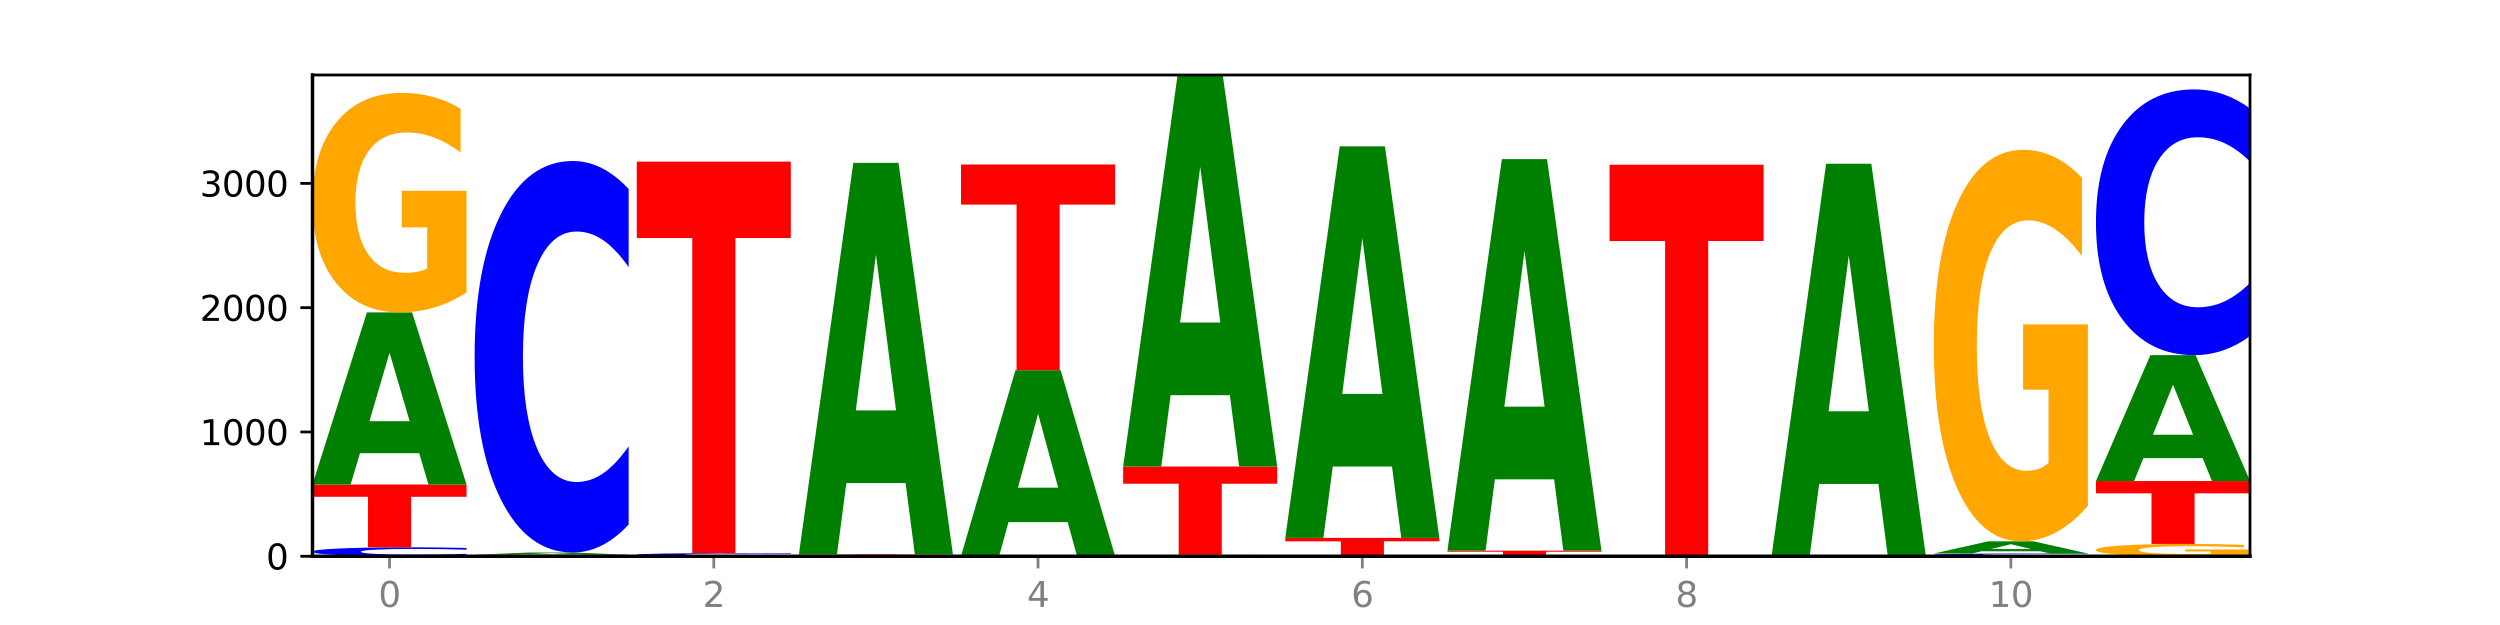 <?xml version="1.0" encoding="utf-8" standalone="no"?>
<!DOCTYPE svg PUBLIC "-//W3C//DTD SVG 1.1//EN"
  "http://www.w3.org/Graphics/SVG/1.1/DTD/svg11.dtd">
<svg xmlns:xlink="http://www.w3.org/1999/xlink" width="720pt" height="180pt" viewBox="0 0 720 180" xmlns="http://www.w3.org/2000/svg" version="1.1">
 <defs>
  <style type="text/css">*{stroke-linejoin: round; stroke-linecap: butt}</style>
 </defs>
 <g id="figure_1">
  <g id="patch_1">
   <path d="M 0 180 
L 720 180 
L 720 0 
L 0 0 
z
" style="fill: #ffffff"/>
  </g>
  <g id="axes_1">
   <g id="patch_2">
    <path d="M 90 160.2 
L 648 160.2 
L 648 21.6 
L 90 21.6 
z
" style="fill: #ffffff"/>
   </g>
   <g id="line2d_1">
    <path d="M 90 160.2 
L 648 160.2 
" clip-path="url(#p4ec4f8fd17)" style="fill: none; stroke: #000000; stroke-width: 0.5; stroke-linecap: square"/>
   </g>
   <g id="patch_3">
    <path d="M 134.36 160.015 
Q 130.649 160.107 126.637 160.153 
Q 122.624 160.2 118.254 160.2 
Q 105.222 160.2 97.611 159.853 
Q 90 159.506 90 158.912 
Q 90 158.316 97.611 157.97 
Q 105.222 157.623 118.254 157.623 
Q 122.624 157.623 126.637 157.67 
Q 130.649 157.716 134.36 157.807 
L 134.36 158.321 
Q 130.616 158.2 126.983 158.143 
Q 123.351 158.087 119.339 158.087 
Q 112.141 158.087 108.017 158.307 
Q 103.904 158.526 103.904 158.912 
Q 103.904 159.297 108.017 159.516 
Q 112.141 159.736 119.339 159.736 
Q 123.351 159.736 126.983 159.679 
Q 130.616 159.622 134.36 159.501 
L 134.36 160.015 
z
" clip-path="url(#p4ec4f8fd17)" style="fill: #0000ff"/>
   </g>
   <g id="patch_4">
    <path d="M 90 139.546 
L 134.36 139.546 
L 134.36 143.071 
L 118.401 143.071 
L 118.401 157.623 
L 105.99 157.623 
L 105.99 143.071 
L 90 143.071 
L 90 139.546 
z
" clip-path="url(#p4ec4f8fd17)" style="fill: #ff0000"/>
   </g>
   <g id="patch_5">
    <path d="M 120.728 130.515 
L 103.668 130.515 
L 100.974 139.546 
L 90 139.546 
L 105.672 89.969 
L 118.687 89.969 
L 134.36 139.546 
L 123.395 139.546 
L 120.728 130.515 
z
M 106.389 121.313 
L 117.98 121.313 
L 112.194 101.593 
L 106.389 121.313 
z
" clip-path="url(#p4ec4f8fd17)" style="fill: #008000"/>
   </g>
   <g id="patch_6">
    <path d="M 134.36 84.25 
Q 129.886 87.11 125.074 88.546 
Q 120.263 89.969 115.133 89.969 
Q 103.541 89.969 96.77 81.455 
Q 90 72.941 90 58.382 
Q 90 43.652 96.89 35.203 
Q 103.789 26.755 115.789 26.755 
Q 120.412 26.755 124.647 27.904 
Q 128.892 29.04 132.65 31.286 
L 132.65 43.887 
Q 128.773 41.001 124.935 39.578 
Q 121.098 38.141 117.24 38.141 
Q 110.102 38.141 106.235 43.391 
Q 102.367 48.627 102.367 58.382 
Q 102.367 68.045 106.096 73.32 
Q 109.824 78.583 116.684 78.583 
Q 118.553 78.583 120.153 78.282 
Q 121.754 77.969 123.026 77.316 
L 123.026 65.485 
L 115.719 65.485 
L 115.719 54.947 
L 134.36 54.947 
L 134.36 84.25 
z
" clip-path="url(#p4ec4f8fd17)" style="fill: #ffa600"/>
   </g>
   <g id="patch_7">
    <path d="M 136.695 159.77 
L 181.054 159.77 
L 181.054 159.854 
L 165.095 159.854 
L 165.095 160.2 
L 152.685 160.2 
L 152.685 159.854 
L 136.695 159.854 
L 136.695 159.77 
z
" clip-path="url(#p4ec4f8fd17)" style="fill: #ff0000"/>
   </g>
   <g id="patch_8">
    <path d="M 167.423 159.653 
L 150.363 159.653 
L 147.669 159.77 
L 136.695 159.77 
L 152.367 159.126 
L 165.382 159.126 
L 181.054 159.77 
L 170.089 159.77 
L 167.423 159.653 
z
M 153.083 159.533 
L 164.675 159.533 
L 158.888 159.277 
L 153.083 159.533 
z
" clip-path="url(#p4ec4f8fd17)" style="fill: #008000"/>
   </g>
   <g id="patch_9">
    <path d="M 181.054 151.044 
Q 177.344 155.05 173.331 157.076 
Q 169.319 159.126 164.949 159.126 
Q 151.917 159.126 144.306 143.94 
Q 136.695 128.754 136.695 102.783 
Q 136.695 76.72 144.306 61.557 
Q 151.917 46.37 164.949 46.37 
Q 169.319 46.37 173.331 48.42 
Q 177.344 50.447 181.054 54.453 
L 181.054 76.929 
Q 177.31 71.619 173.678 69.15 
Q 170.045 66.681 166.033 66.681 
Q 158.835 66.681 154.711 76.3 
Q 150.598 85.897 150.598 102.783 
Q 150.598 119.6 154.711 129.219 
Q 158.835 138.816 166.033 138.816 
Q 170.045 138.816 173.678 136.347 
Q 177.31 133.855 181.054 128.544 
L 181.054 151.044 
z
" clip-path="url(#p4ec4f8fd17)" style="fill: #0000ff"/>
   </g>
   <g id="patch_10">
    <path d="M 227.749 160.136 
Q 224.038 160.168 220.026 160.184 
Q 216.014 160.2 211.644 160.2 
Q 198.612 160.2 191 160.079 
Q 183.389 159.959 183.389 159.753 
Q 183.389 159.546 191 159.426 
Q 198.612 159.305 211.644 159.305 
Q 216.014 159.305 220.026 159.321 
Q 224.038 159.337 227.749 159.369 
L 227.749 159.548 
Q 224.005 159.505 220.372 159.486 
Q 216.74 159.466 212.728 159.466 
Q 205.53 159.466 201.406 159.543 
Q 197.293 159.619 197.293 159.753 
Q 197.293 159.886 201.406 159.963 
Q 205.53 160.039 212.728 160.039 
Q 216.74 160.039 220.372 160.019 
Q 224.005 159.999 227.749 159.957 
L 227.749 160.136 
z
" clip-path="url(#p4ec4f8fd17)" style="fill: #0000ff"/>
   </g>
   <g id="patch_11">
    <path d="M 183.389 46.549 
L 227.749 46.549 
L 227.749 68.54 
L 211.79 68.54 
L 211.79 159.305 
L 199.379 159.305 
L 199.379 68.54 
L 183.389 68.54 
L 183.389 46.549 
z
" clip-path="url(#p4ec4f8fd17)" style="fill: #ff0000"/>
   </g>
   <g id="patch_12">
    <path d="M 230.084 159.663 
L 274.444 159.663 
L 274.444 159.768 
L 258.484 159.768 
L 258.484 160.2 
L 246.074 160.2 
L 246.074 159.768 
L 230.084 159.768 
L 230.084 159.663 
z
" clip-path="url(#p4ec4f8fd17)" style="fill: #ff0000"/>
   </g>
   <g id="patch_13">
    <path d="M 260.812 139.122 
L 243.752 139.122 
L 241.058 159.663 
L 230.084 159.663 
L 245.756 46.907 
L 258.771 46.907 
L 274.444 159.663 
L 263.478 159.663 
L 260.812 139.122 
z
M 246.473 118.195 
L 258.064 118.195 
L 252.277 73.344 
L 246.473 118.195 
z
" clip-path="url(#p4ec4f8fd17)" style="fill: #008000"/>
   </g>
   <g id="patch_14">
    <path d="M 321.138 160.195 
Q 317.427 160.197 313.415 160.199 
Q 309.403 160.2 305.033 160.2 
Q 292.001 160.2 284.389 160.19 
Q 276.778 160.181 276.778 160.164 
Q 276.778 160.148 284.389 160.138 
Q 292.001 160.128 305.033 160.128 
Q 309.403 160.128 313.415 160.13 
Q 317.427 160.131 321.138 160.134 
L 321.138 160.148 
Q 317.394 160.144 313.762 160.143 
Q 310.129 160.141 306.117 160.141 
Q 298.919 160.141 294.795 160.147 
Q 290.682 160.154 290.682 160.164 
Q 290.682 160.175 294.795 160.181 
Q 298.919 160.187 306.117 160.187 
Q 310.129 160.187 313.762 160.186 
Q 317.394 160.184 321.138 160.181 
L 321.138 160.195 
z
" clip-path="url(#p4ec4f8fd17)" style="fill: #0000ff"/>
   </g>
   <g id="patch_15">
    <path d="M 307.506 150.38 
L 290.446 150.38 
L 287.753 160.128 
L 276.778 160.128 
L 292.451 106.614 
L 305.466 106.614 
L 321.138 160.128 
L 310.173 160.128 
L 307.506 150.38 
z
M 293.167 140.448 
L 304.758 140.448 
L 298.972 119.161 
L 293.167 140.448 
z
" clip-path="url(#p4ec4f8fd17)" style="fill: #008000"/>
   </g>
   <g id="patch_16">
    <path d="M 276.778 47.373 
L 321.138 47.373 
L 321.138 58.926 
L 305.179 58.926 
L 305.179 106.614 
L 292.768 106.614 
L 292.768 58.926 
L 276.778 58.926 
L 276.778 47.373 
z
" clip-path="url(#p4ec4f8fd17)" style="fill: #ff0000"/>
   </g>
   <g id="patch_17">
    <path d="M 367.833 160.161 
Q 363.359 160.181 358.547 160.19 
Q 353.735 160.2 348.605 160.2 
Q 337.013 160.2 330.243 160.142 
Q 323.473 160.084 323.473 159.985 
Q 323.473 159.885 330.362 159.828 
Q 337.262 159.77 349.262 159.77 
Q 353.884 159.77 358.12 159.778 
Q 362.365 159.786 366.123 159.801 
L 366.123 159.887 
Q 362.245 159.867 358.408 159.858 
Q 354.57 159.848 350.713 159.848 
Q 343.575 159.848 339.708 159.883 
Q 335.84 159.919 335.84 159.985 
Q 335.84 160.051 339.568 160.087 
Q 343.297 160.123 350.156 160.123 
Q 352.025 160.123 353.626 160.121 
Q 355.227 160.118 356.499 160.114 
L 356.499 160.034 
L 349.192 160.034 
L 349.192 159.962 
L 367.833 159.962 
L 367.833 160.161 
z
" clip-path="url(#p4ec4f8fd17)" style="fill: #ffa600"/>
   </g>
   <g id="patch_18">
    <path d="M 323.473 134.356 
L 367.833 134.356 
L 367.833 139.312 
L 351.873 139.312 
L 351.873 159.77 
L 339.463 159.77 
L 339.463 139.312 
L 323.473 139.312 
L 323.473 134.356 
z
" clip-path="url(#p4ec4f8fd17)" style="fill: #ff0000"/>
   </g>
   <g id="patch_19">
    <path d="M 354.201 113.815 
L 337.141 113.815 
L 334.447 134.356 
L 323.473 134.356 
L 339.145 21.6 
L 352.16 21.6 
L 367.833 134.356 
L 356.867 134.356 
L 354.201 113.815 
z
M 339.862 92.888 
L 351.453 92.888 
L 345.666 48.037 
L 339.862 92.888 
z
" clip-path="url(#p4ec4f8fd17)" style="fill: #008000"/>
   </g>
   <g id="patch_20">
    <path d="M 414.527 160.194 
Q 410.053 160.197 405.242 160.198 
Q 400.43 160.2 395.3 160.2 
Q 383.708 160.2 376.938 160.19 
Q 370.167 160.181 370.167 160.164 
Q 370.167 160.148 377.057 160.138 
Q 383.956 160.128 395.956 160.128 
Q 400.579 160.128 404.814 160.13 
Q 409.059 160.131 412.817 160.134 
L 412.817 160.148 
Q 408.94 160.145 405.102 160.143 
Q 401.265 160.141 397.408 160.141 
Q 390.269 160.141 386.402 160.147 
Q 382.535 160.153 382.535 160.164 
Q 382.535 160.175 386.263 160.181 
Q 389.991 160.187 396.851 160.187 
Q 398.72 160.187 400.321 160.187 
Q 401.921 160.186 403.194 160.186 
L 403.194 160.172 
L 395.887 160.172 
L 395.887 160.16 
L 414.527 160.16 
L 414.527 160.194 
z
" clip-path="url(#p4ec4f8fd17)" style="fill: #ffa600"/>
   </g>
   <g id="patch_21">
    <path d="M 414.527 160.121 
Q 410.817 160.125 406.804 160.126 
Q 402.792 160.128 398.422 160.128 
Q 385.39 160.128 377.779 160.114 
Q 370.167 160.099 370.167 160.075 
Q 370.167 160.05 377.779 160.035 
Q 385.39 160.021 398.422 160.021 
Q 402.792 160.021 406.804 160.023 
Q 410.817 160.025 414.527 160.029 
L 414.527 160.05 
Q 410.783 160.045 407.151 160.043 
Q 403.518 160.04 399.506 160.04 
Q 392.308 160.04 388.184 160.05 
Q 384.071 160.059 384.071 160.075 
Q 384.071 160.091 388.184 160.1 
Q 392.308 160.109 399.506 160.109 
Q 403.518 160.109 407.151 160.107 
Q 410.783 160.104 414.527 160.099 
L 414.527 160.121 
z
" clip-path="url(#p4ec4f8fd17)" style="fill: #0000ff"/>
   </g>
   <g id="patch_22">
    <path d="M 370.167 154.902 
L 414.527 154.902 
L 414.527 155.901 
L 398.568 155.901 
L 398.568 160.021 
L 386.158 160.021 
L 386.158 155.901 
L 370.167 155.901 
L 370.167 154.902 
z
" clip-path="url(#p4ec4f8fd17)" style="fill: #ff0000"/>
   </g>
   <g id="patch_23">
    <path d="M 400.895 134.362 
L 383.835 134.362 
L 381.142 154.902 
L 370.167 154.902 
L 385.84 42.147 
L 398.855 42.147 
L 414.527 154.902 
L 403.562 154.902 
L 400.895 134.362 
z
M 386.556 113.434 
L 398.147 113.434 
L 392.361 68.584 
L 386.556 113.434 
z
" clip-path="url(#p4ec4f8fd17)" style="fill: #008000"/>
   </g>
   <g id="patch_24">
    <path d="M 416.862 158.589 
L 461.222 158.589 
L 461.222 158.903 
L 445.263 158.903 
L 445.263 160.2 
L 432.852 160.2 
L 432.852 158.903 
L 416.862 158.903 
L 416.862 158.589 
z
" clip-path="url(#p4ec4f8fd17)" style="fill: #ff0000"/>
   </g>
   <g id="patch_25">
    <path d="M 447.59 138.049 
L 430.53 138.049 
L 427.836 158.589 
L 416.862 158.589 
L 432.534 45.834 
L 445.549 45.834 
L 461.222 158.589 
L 450.257 158.589 
L 447.59 138.049 
z
M 433.251 117.121 
L 444.842 117.121 
L 439.055 72.27 
L 433.251 117.121 
z
" clip-path="url(#p4ec4f8fd17)" style="fill: #008000"/>
   </g>
   <g id="patch_26">
    <path d="M 463.556 47.444 
L 507.916 47.444 
L 507.916 69.435 
L 491.957 69.435 
L 491.957 160.2 
L 479.547 160.2 
L 479.547 69.435 
L 463.556 69.435 
L 463.556 47.444 
z
" clip-path="url(#p4ec4f8fd17)" style="fill: #ff0000"/>
   </g>
   <g id="patch_27">
    <path d="M 554.611 160.194 
Q 550.137 160.197 545.325 160.198 
Q 540.514 160.2 535.384 160.2 
Q 523.792 160.2 517.021 160.19 
Q 510.251 160.181 510.251 160.164 
Q 510.251 160.148 517.141 160.138 
Q 524.04 160.128 536.04 160.128 
Q 540.663 160.128 544.898 160.13 
Q 549.143 160.131 552.901 160.134 
L 552.901 160.148 
Q 549.024 160.145 545.186 160.143 
Q 541.349 160.141 537.491 160.141 
Q 530.353 160.141 526.486 160.147 
Q 522.619 160.153 522.619 160.164 
Q 522.619 160.175 526.347 160.181 
Q 530.075 160.187 536.935 160.187 
Q 538.804 160.187 540.404 160.187 
Q 542.005 160.186 543.277 160.186 
L 543.277 160.172 
L 535.97 160.172 
L 535.97 160.16 
L 554.611 160.16 
L 554.611 160.194 
z
" clip-path="url(#p4ec4f8fd17)" style="fill: #ffa600"/>
   </g>
   <g id="patch_28">
    <path d="M 554.611 160.121 
Q 550.9 160.125 546.888 160.126 
Q 542.875 160.128 538.505 160.128 
Q 525.474 160.128 517.862 160.114 
Q 510.251 160.099 510.251 160.075 
Q 510.251 160.05 517.862 160.035 
Q 525.474 160.021 538.505 160.021 
Q 542.875 160.021 546.888 160.023 
Q 550.9 160.025 554.611 160.029 
L 554.611 160.05 
Q 550.867 160.045 547.234 160.043 
Q 543.602 160.04 539.59 160.04 
Q 532.392 160.04 528.268 160.05 
Q 524.155 160.059 524.155 160.075 
Q 524.155 160.091 528.268 160.1 
Q 532.392 160.109 539.59 160.109 
Q 543.602 160.109 547.234 160.107 
Q 550.867 160.104 554.611 160.099 
L 554.611 160.121 
z
" clip-path="url(#p4ec4f8fd17)" style="fill: #0000ff"/>
   </g>
   <g id="patch_29">
    <path d="M 510.251 159.914 
L 554.611 159.914 
L 554.611 159.935 
L 538.652 159.935 
L 538.652 160.021 
L 526.241 160.021 
L 526.241 159.935 
L 510.251 159.935 
L 510.251 159.914 
z
" clip-path="url(#p4ec4f8fd17)" style="fill: #ff0000"/>
   </g>
   <g id="patch_30">
    <path d="M 540.979 139.373 
L 523.919 139.373 
L 521.225 159.914 
L 510.251 159.914 
L 525.923 47.158 
L 538.938 47.158 
L 554.611 159.914 
L 543.646 159.914 
L 540.979 139.373 
z
M 526.64 118.446 
L 538.231 118.446 
L 532.445 73.595 
L 526.64 118.446 
z
" clip-path="url(#p4ec4f8fd17)" style="fill: #008000"/>
   </g>
   <g id="patch_31">
    <path d="M 556.946 160.093 
L 601.305 160.093 
L 601.305 160.114 
L 585.346 160.114 
L 585.346 160.2 
L 572.936 160.2 
L 572.936 160.114 
L 556.946 160.114 
L 556.946 160.093 
z
" clip-path="url(#p4ec4f8fd17)" style="fill: #ff0000"/>
   </g>
   <g id="patch_32">
    <path d="M 601.305 160.044 
Q 597.595 160.068 593.582 160.08 
Q 589.57 160.093 585.2 160.093 
Q 572.168 160.093 564.557 160.001 
Q 556.946 159.909 556.946 159.753 
Q 556.946 159.596 564.557 159.504 
Q 572.168 159.412 585.2 159.412 
Q 589.57 159.412 593.582 159.425 
Q 597.595 159.437 601.305 159.461 
L 601.305 159.597 
Q 597.561 159.565 593.929 159.55 
Q 590.297 159.535 586.284 159.535 
Q 579.086 159.535 574.962 159.593 
Q 570.849 159.651 570.849 159.753 
Q 570.849 159.854 574.962 159.912 
Q 579.086 159.97 586.284 159.97 
Q 590.297 159.97 593.929 159.955 
Q 597.561 159.94 601.305 159.908 
L 601.305 160.044 
z
" clip-path="url(#p4ec4f8fd17)" style="fill: #0000ff"/>
   </g>
   <g id="patch_33">
    <path d="M 587.674 158.773 
L 570.614 158.773 
L 567.92 159.412 
L 556.946 159.412 
L 572.618 155.905 
L 585.633 155.905 
L 601.305 159.412 
L 590.34 159.412 
L 587.674 158.773 
z
M 573.335 158.122 
L 584.926 158.122 
L 579.139 156.727 
L 573.335 158.122 
z
" clip-path="url(#p4ec4f8fd17)" style="fill: #008000"/>
   </g>
   <g id="patch_34">
    <path d="M 601.305 145.703 
Q 596.832 150.804 592.02 153.366 
Q 587.208 155.905 582.078 155.905 
Q 570.486 155.905 563.716 140.718 
Q 556.946 125.532 556.946 99.562 
Q 556.946 73.288 563.835 58.219 
Q 570.735 43.149 582.734 43.149 
Q 587.357 43.149 591.592 45.199 
Q 595.838 47.225 599.595 51.231 
L 599.595 73.708 
Q 595.718 68.56 591.881 66.021 
Q 588.043 63.459 584.186 63.459 
Q 577.048 63.459 573.18 72.823 
Q 569.313 82.163 569.313 99.562 
Q 569.313 116.798 573.041 126.207 
Q 576.769 135.594 583.629 135.594 
Q 585.498 135.594 587.099 135.058 
Q 588.699 134.499 589.972 133.335 
L 589.972 112.232 
L 582.665 112.232 
L 582.665 93.436 
L 601.305 93.436 
L 601.305 145.703 
z
" clip-path="url(#p4ec4f8fd17)" style="fill: #ffa600"/>
   </g>
   <g id="patch_35">
    <path d="M 648 159.879 
Q 643.526 160.04 638.714 160.12 
Q 633.903 160.2 628.773 160.2 
Q 617.181 160.2 610.41 159.723 
Q 603.64 159.245 603.64 158.429 
Q 603.64 157.603 610.53 157.13 
Q 617.429 156.656 629.429 156.656 
Q 634.052 156.656 638.287 156.721 
Q 642.532 156.784 646.29 156.91 
L 646.29 157.617 
Q 642.413 157.455 638.575 157.375 
Q 634.738 157.295 630.88 157.295 
Q 623.742 157.295 619.875 157.589 
Q 616.008 157.882 616.008 158.429 
Q 616.008 158.971 619.736 159.267 
Q 623.464 159.562 630.324 159.562 
Q 632.193 159.562 633.793 159.545 
Q 635.394 159.527 636.666 159.491 
L 636.666 158.827 
L 629.359 158.827 
L 629.359 158.237 
L 648 158.237 
L 648 159.879 
z
" clip-path="url(#p4ec4f8fd17)" style="fill: #ffa600"/>
   </g>
   <g id="patch_36">
    <path d="M 603.64 138.544 
L 648 138.544 
L 648 142.076 
L 632.041 142.076 
L 632.041 156.656 
L 619.63 156.656 
L 619.63 142.076 
L 603.64 142.076 
L 603.64 138.544 
z
" clip-path="url(#p4ec4f8fd17)" style="fill: #ff0000"/>
   </g>
   <g id="patch_37">
    <path d="M 634.368 131.938 
L 617.308 131.938 
L 614.614 138.544 
L 603.64 138.544 
L 619.313 102.283 
L 632.328 102.283 
L 648 138.544 
L 637.035 138.544 
L 634.368 131.938 
z
M 620.029 125.208 
L 631.62 125.208 
L 625.834 110.785 
L 620.029 125.208 
z
" clip-path="url(#p4ec4f8fd17)" style="fill: #008000"/>
   </g>
   <g id="patch_38">
    <path d="M 648 96.797 
Q 644.289 99.516 640.277 100.892 
Q 636.265 102.283 631.895 102.283 
Q 618.863 102.283 611.251 91.976 
Q 603.64 81.668 603.64 64.041 
Q 603.64 46.351 611.251 36.06 
Q 618.863 25.752 631.895 25.752 
Q 636.265 25.752 640.277 27.143 
Q 644.289 28.519 648 31.238 
L 648 46.493 
Q 644.256 42.889 640.623 41.213 
Q 636.991 39.538 632.979 39.538 
Q 625.781 39.538 621.657 46.067 
Q 617.544 52.58 617.544 64.041 
Q 617.544 75.455 621.657 81.984 
Q 625.781 88.498 632.979 88.498 
Q 636.991 88.498 640.623 86.822 
Q 644.256 85.13 648 81.526 
L 648 96.797 
z
" clip-path="url(#p4ec4f8fd17)" style="fill: #0000ff"/>
   </g>
   <g id="matplotlib.axis_1">
    <g id="xtick_1">
     <g id="line2d_2">
      <defs>
       <path id="me879d46d15" d="M 0 0 
L 0 3.5 
" style="stroke: #808080; stroke-width: 0.8"/>
      </defs>
      <g>
       <use xlink:href="#me879d46d15" x="112.18" y="160.2" style="fill: #808080; stroke: #808080; stroke-width: 0.8"/>
      </g>
     </g>
     <g id="text_1">
      <!-- 0 -->
      <g style="fill: #808080" transform="translate(108.999 174.798) scale(0.1 -0.1)">
       <defs>
        <path id="DejaVuSans-30" d="M 2034 4250 
Q 1547 4250 1301 3770 
Q 1056 3291 1056 2328 
Q 1056 1369 1301 889 
Q 1547 409 2034 409 
Q 2525 409 2770 889 
Q 3016 1369 3016 2328 
Q 3016 3291 2770 3770 
Q 2525 4250 2034 4250 
z
M 2034 4750 
Q 2819 4750 3233 4129 
Q 3647 3509 3647 2328 
Q 3647 1150 3233 529 
Q 2819 -91 2034 -91 
Q 1250 -91 836 529 
Q 422 1150 422 2328 
Q 422 3509 836 4129 
Q 1250 4750 2034 4750 
z
" transform="scale(0.016)"/>
       </defs>
       <use xlink:href="#DejaVuSans-30"/>
      </g>
     </g>
    </g>
    <g id="xtick_2">
     <g id="line2d_3">
      <g>
       <use xlink:href="#me879d46d15" x="205.569" y="160.2" style="fill: #808080; stroke: #808080; stroke-width: 0.8"/>
      </g>
     </g>
     <g id="text_2">
      <!-- 2 -->
      <g style="fill: #808080" transform="translate(202.388 174.798) scale(0.1 -0.1)">
       <defs>
        <path id="DejaVuSans-32" d="M 1228 531 
L 3431 531 
L 3431 0 
L 469 0 
L 469 531 
Q 828 903 1448 1529 
Q 2069 2156 2228 2338 
Q 2531 2678 2651 2914 
Q 2772 3150 2772 3378 
Q 2772 3750 2511 3984 
Q 2250 4219 1831 4219 
Q 1534 4219 1204 4116 
Q 875 4013 500 3803 
L 500 4441 
Q 881 4594 1212 4672 
Q 1544 4750 1819 4750 
Q 2544 4750 2975 4387 
Q 3406 4025 3406 3419 
Q 3406 3131 3298 2873 
Q 3191 2616 2906 2266 
Q 2828 2175 2409 1742 
Q 1991 1309 1228 531 
z
" transform="scale(0.016)"/>
       </defs>
       <use xlink:href="#DejaVuSans-32"/>
      </g>
     </g>
    </g>
    <g id="xtick_3">
     <g id="line2d_4">
      <g>
       <use xlink:href="#me879d46d15" x="298.958" y="160.2" style="fill: #808080; stroke: #808080; stroke-width: 0.8"/>
      </g>
     </g>
     <g id="text_3">
      <!-- 4 -->
      <g style="fill: #808080" transform="translate(295.777 174.798) scale(0.1 -0.1)">
       <defs>
        <path id="DejaVuSans-34" d="M 2419 4116 
L 825 1625 
L 2419 1625 
L 2419 4116 
z
M 2253 4666 
L 3047 4666 
L 3047 1625 
L 3713 1625 
L 3713 1100 
L 3047 1100 
L 3047 0 
L 2419 0 
L 2419 1100 
L 313 1100 
L 313 1709 
L 2253 4666 
z
" transform="scale(0.016)"/>
       </defs>
       <use xlink:href="#DejaVuSans-34"/>
      </g>
     </g>
    </g>
    <g id="xtick_4">
     <g id="line2d_5">
      <g>
       <use xlink:href="#me879d46d15" x="392.347" y="160.2" style="fill: #808080; stroke: #808080; stroke-width: 0.8"/>
      </g>
     </g>
     <g id="text_4">
      <!-- 6 -->
      <g style="fill: #808080" transform="translate(389.166 174.798) scale(0.1 -0.1)">
       <defs>
        <path id="DejaVuSans-36" d="M 2113 2584 
Q 1688 2584 1439 2293 
Q 1191 2003 1191 1497 
Q 1191 994 1439 701 
Q 1688 409 2113 409 
Q 2538 409 2786 701 
Q 3034 994 3034 1497 
Q 3034 2003 2786 2293 
Q 2538 2584 2113 2584 
z
M 3366 4563 
L 3366 3988 
Q 3128 4100 2886 4159 
Q 2644 4219 2406 4219 
Q 1781 4219 1451 3797 
Q 1122 3375 1075 2522 
Q 1259 2794 1537 2939 
Q 1816 3084 2150 3084 
Q 2853 3084 3261 2657 
Q 3669 2231 3669 1497 
Q 3669 778 3244 343 
Q 2819 -91 2113 -91 
Q 1303 -91 875 529 
Q 447 1150 447 2328 
Q 447 3434 972 4092 
Q 1497 4750 2381 4750 
Q 2619 4750 2861 4703 
Q 3103 4656 3366 4563 
z
" transform="scale(0.016)"/>
       </defs>
       <use xlink:href="#DejaVuSans-36"/>
      </g>
     </g>
    </g>
    <g id="xtick_5">
     <g id="line2d_6">
      <g>
       <use xlink:href="#me879d46d15" x="485.736" y="160.2" style="fill: #808080; stroke: #808080; stroke-width: 0.8"/>
      </g>
     </g>
     <g id="text_5">
      <!-- 8 -->
      <g style="fill: #808080" transform="translate(482.555 174.798) scale(0.1 -0.1)">
       <defs>
        <path id="DejaVuSans-38" d="M 2034 2216 
Q 1584 2216 1326 1975 
Q 1069 1734 1069 1313 
Q 1069 891 1326 650 
Q 1584 409 2034 409 
Q 2484 409 2743 651 
Q 3003 894 3003 1313 
Q 3003 1734 2745 1975 
Q 2488 2216 2034 2216 
z
M 1403 2484 
Q 997 2584 770 2862 
Q 544 3141 544 3541 
Q 544 4100 942 4425 
Q 1341 4750 2034 4750 
Q 2731 4750 3128 4425 
Q 3525 4100 3525 3541 
Q 3525 3141 3298 2862 
Q 3072 2584 2669 2484 
Q 3125 2378 3379 2068 
Q 3634 1759 3634 1313 
Q 3634 634 3220 271 
Q 2806 -91 2034 -91 
Q 1263 -91 848 271 
Q 434 634 434 1313 
Q 434 1759 690 2068 
Q 947 2378 1403 2484 
z
M 1172 3481 
Q 1172 3119 1398 2916 
Q 1625 2713 2034 2713 
Q 2441 2713 2670 2916 
Q 2900 3119 2900 3481 
Q 2900 3844 2670 4047 
Q 2441 4250 2034 4250 
Q 1625 4250 1398 4047 
Q 1172 3844 1172 3481 
z
" transform="scale(0.016)"/>
       </defs>
       <use xlink:href="#DejaVuSans-38"/>
      </g>
     </g>
    </g>
    <g id="xtick_6">
     <g id="line2d_7">
      <g>
       <use xlink:href="#me879d46d15" x="579.126" y="160.2" style="fill: #808080; stroke: #808080; stroke-width: 0.8"/>
      </g>
     </g>
     <g id="text_6">
      <!-- 10 -->
      <g style="fill: #808080" transform="translate(572.763 174.798) scale(0.1 -0.1)">
       <defs>
        <path id="DejaVuSans-31" d="M 794 531 
L 1825 531 
L 1825 4091 
L 703 3866 
L 703 4441 
L 1819 4666 
L 2450 4666 
L 2450 531 
L 3481 531 
L 3481 0 
L 794 0 
L 794 531 
z
" transform="scale(0.016)"/>
       </defs>
       <use xlink:href="#DejaVuSans-31"/>
       <use xlink:href="#DejaVuSans-30" x="63.623"/>
      </g>
     </g>
    </g>
   </g>
   <g id="matplotlib.axis_2">
    <g id="ytick_1">
     <g id="line2d_8">
      <defs>
       <path id="me5481de42f" d="M 0 0 
L -3.5 0 
" style="stroke: #000000; stroke-width: 0.8"/>
      </defs>
      <g>
       <use xlink:href="#me5481de42f" x="90" y="160.2" style="stroke: #000000; stroke-width: 0.8"/>
      </g>
     </g>
     <g id="text_7">
      <!-- 0 -->
      <g transform="translate(76.638 163.999) scale(0.1 -0.1)">
       <use xlink:href="#DejaVuSans-30"/>
      </g>
     </g>
    </g>
    <g id="ytick_2">
     <g id="line2d_9">
      <g>
       <use xlink:href="#me5481de42f" x="90" y="124.405" style="stroke: #000000; stroke-width: 0.8"/>
      </g>
     </g>
     <g id="text_8">
      <!-- 1000 -->
      <g transform="translate(57.55 128.204) scale(0.1 -0.1)">
       <use xlink:href="#DejaVuSans-31"/>
       <use xlink:href="#DejaVuSans-30" x="63.623"/>
       <use xlink:href="#DejaVuSans-30" x="127.246"/>
       <use xlink:href="#DejaVuSans-30" x="190.869"/>
      </g>
     </g>
    </g>
    <g id="ytick_3">
     <g id="line2d_10">
      <g>
       <use xlink:href="#me5481de42f" x="90" y="88.609" style="stroke: #000000; stroke-width: 0.8"/>
      </g>
     </g>
     <g id="text_9">
      <!-- 2000 -->
      <g transform="translate(57.55 92.408) scale(0.1 -0.1)">
       <use xlink:href="#DejaVuSans-32"/>
       <use xlink:href="#DejaVuSans-30" x="63.623"/>
       <use xlink:href="#DejaVuSans-30" x="127.246"/>
       <use xlink:href="#DejaVuSans-30" x="190.869"/>
      </g>
     </g>
    </g>
    <g id="ytick_4">
     <g id="line2d_11">
      <g>
       <use xlink:href="#me5481de42f" x="90" y="52.814" style="stroke: #000000; stroke-width: 0.8"/>
      </g>
     </g>
     <g id="text_10">
      <!-- 3000 -->
      <g transform="translate(57.55 56.613) scale(0.1 -0.1)">
       <defs>
        <path id="DejaVuSans-33" d="M 2597 2516 
Q 3050 2419 3304 2112 
Q 3559 1806 3559 1356 
Q 3559 666 3084 287 
Q 2609 -91 1734 -91 
Q 1441 -91 1130 -33 
Q 819 25 488 141 
L 488 750 
Q 750 597 1062 519 
Q 1375 441 1716 441 
Q 2309 441 2620 675 
Q 2931 909 2931 1356 
Q 2931 1769 2642 2001 
Q 2353 2234 1838 2234 
L 1294 2234 
L 1294 2753 
L 1863 2753 
Q 2328 2753 2575 2939 
Q 2822 3125 2822 3475 
Q 2822 3834 2567 4026 
Q 2313 4219 1838 4219 
Q 1578 4219 1281 4162 
Q 984 4106 628 3988 
L 628 4550 
Q 988 4650 1302 4700 
Q 1616 4750 1894 4750 
Q 2613 4750 3031 4423 
Q 3450 4097 3450 3541 
Q 3450 3153 3228 2886 
Q 3006 2619 2597 2516 
z
" transform="scale(0.016)"/>
       </defs>
       <use xlink:href="#DejaVuSans-33"/>
       <use xlink:href="#DejaVuSans-30" x="63.623"/>
       <use xlink:href="#DejaVuSans-30" x="127.246"/>
       <use xlink:href="#DejaVuSans-30" x="190.869"/>
      </g>
     </g>
    </g>
   </g>
   <g id="patch_39">
    <path d="M 90 160.2 
L 90 21.6 
" style="fill: none; stroke: #000000; stroke-linejoin: miter; stroke-linecap: square"/>
   </g>
   <g id="patch_40">
    <path d="M 648 160.2 
L 648 21.6 
" style="fill: none; stroke: #000000; stroke-width: 0.8; stroke-linejoin: miter; stroke-linecap: square"/>
   </g>
   <g id="patch_41">
    <path d="M 90 160.2 
L 648 160.2 
" style="fill: none; stroke: #000000; stroke-linejoin: miter; stroke-linecap: square"/>
   </g>
   <g id="patch_42">
    <path d="M 90 21.6 
L 648 21.6 
" style="fill: none; stroke: #000000; stroke-width: 0.8; stroke-linejoin: miter; stroke-linecap: square"/>
   </g>
  </g>
 </g>
 <defs>
  <clipPath id="p4ec4f8fd17">
   <rect x="90" y="21.6" width="558" height="138.6"/>
  </clipPath>
 </defs>
</svg>
